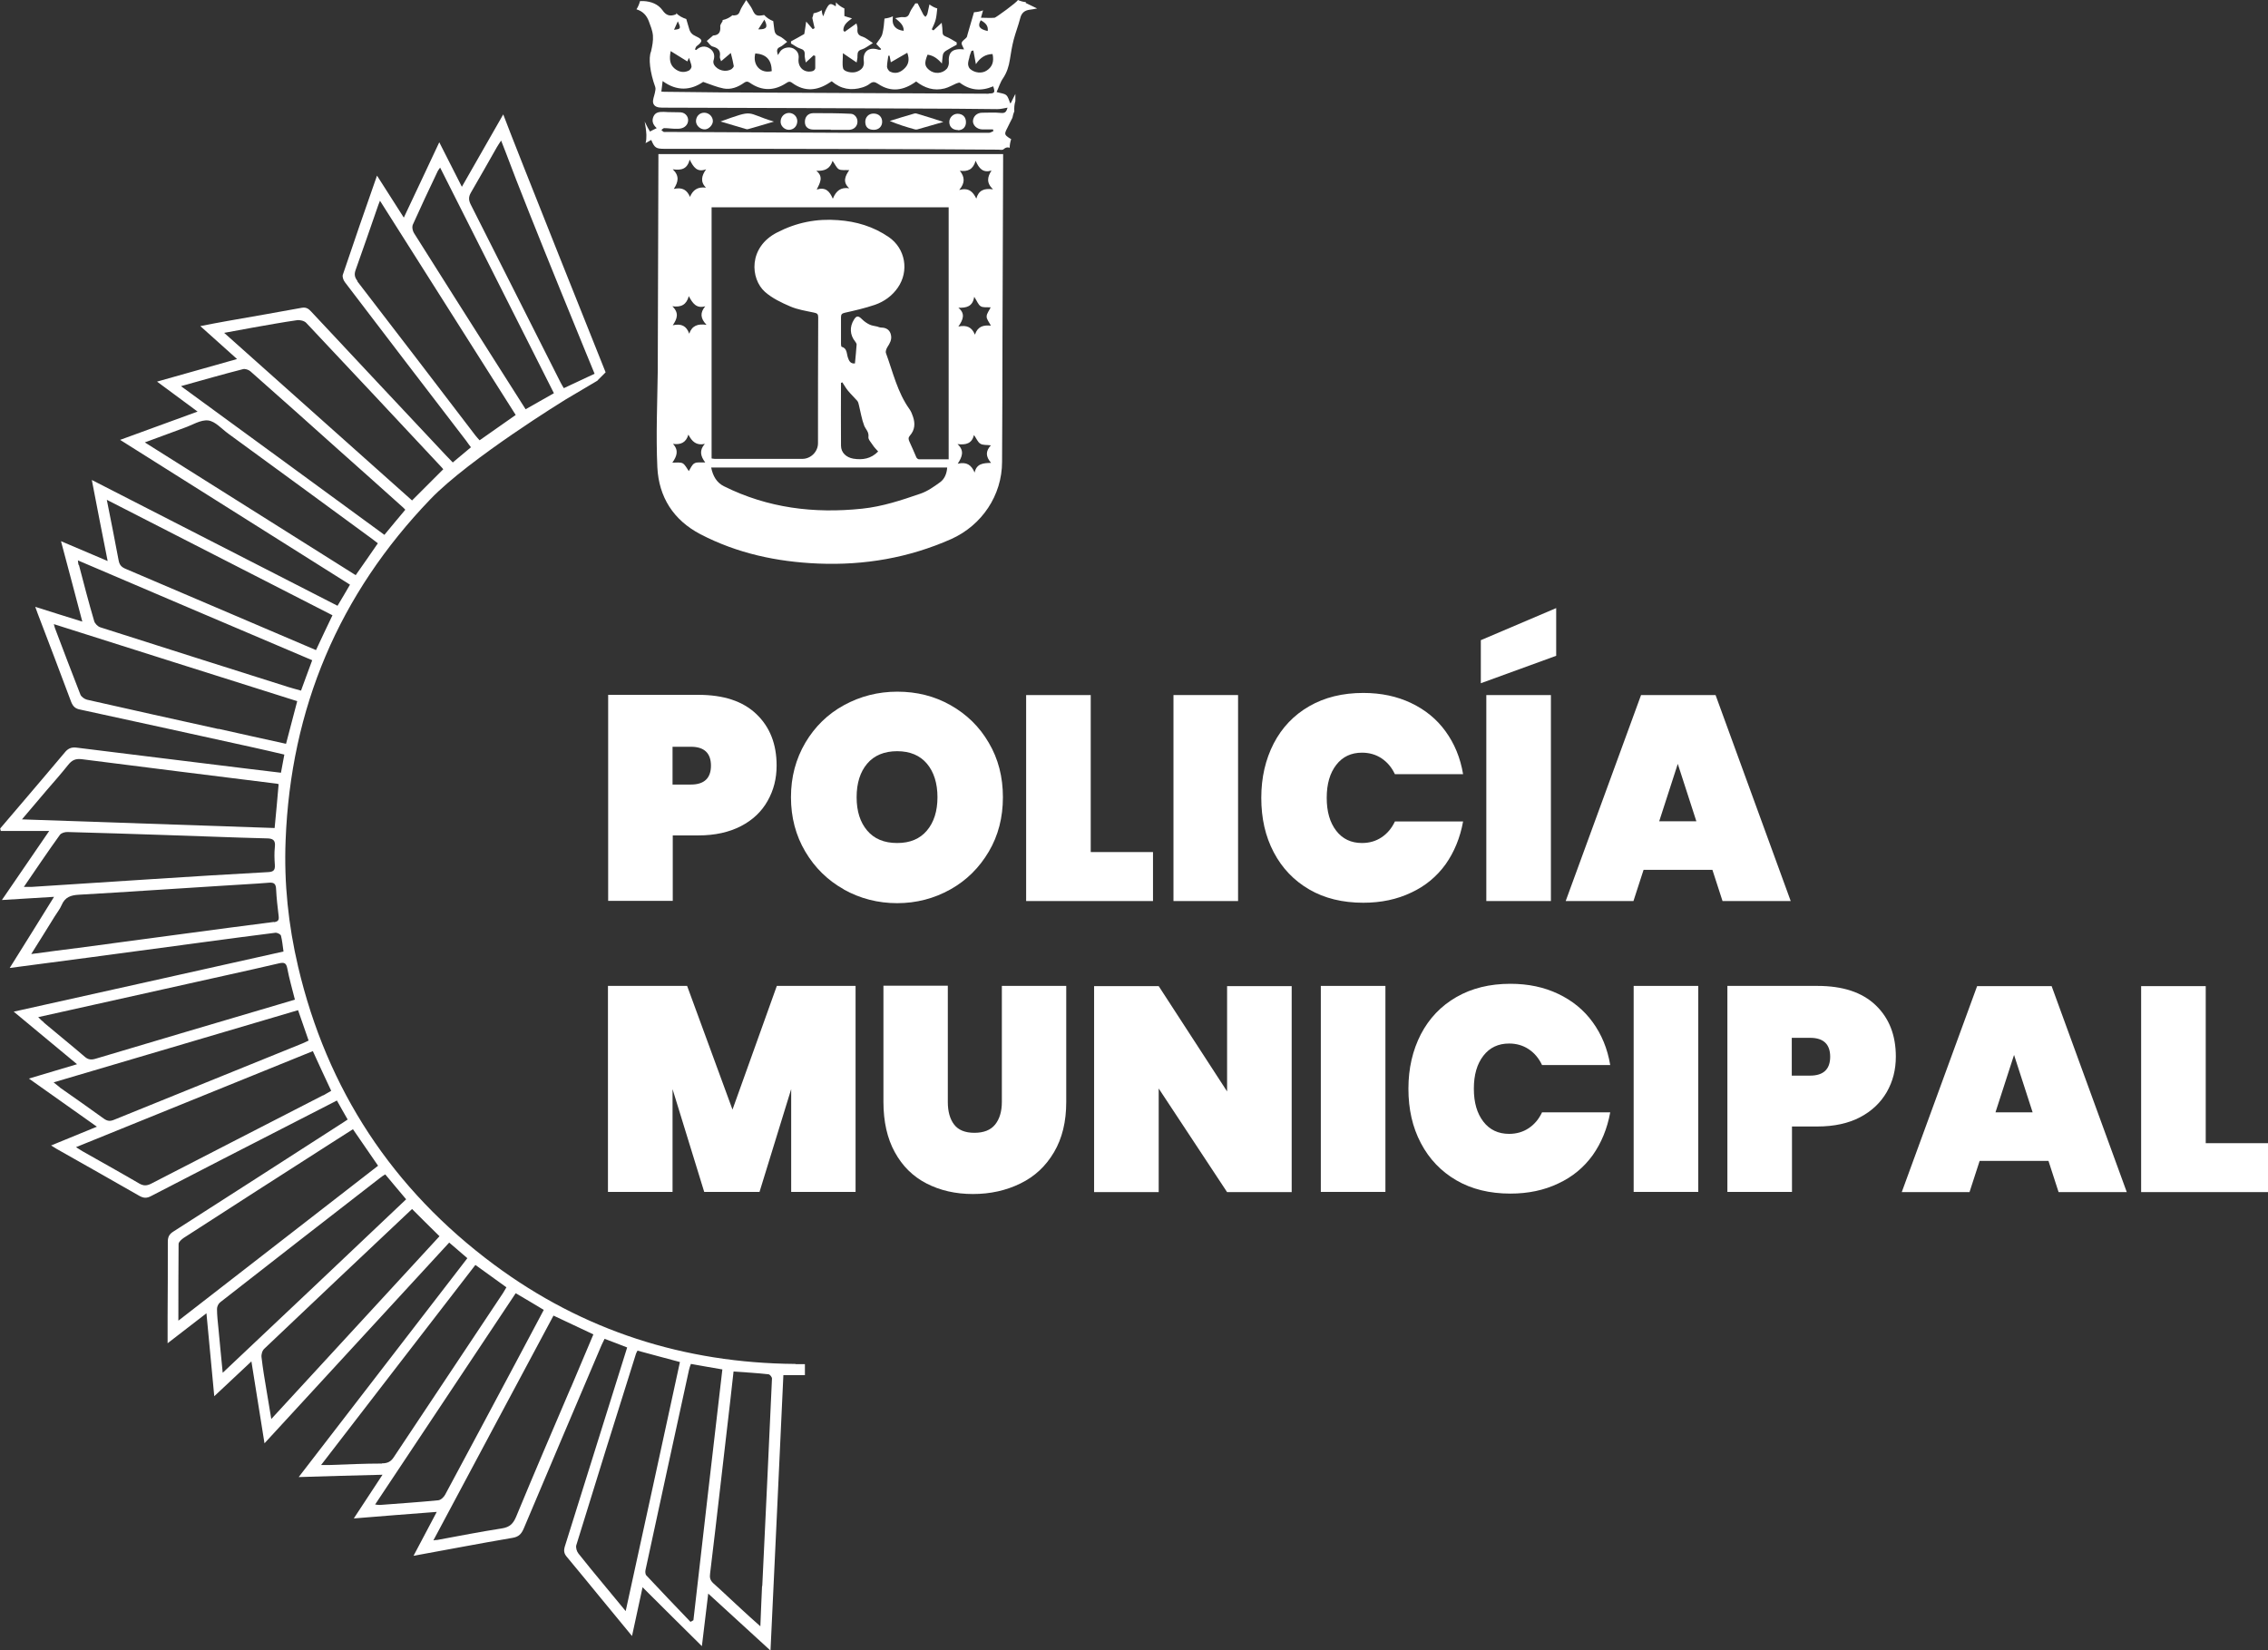 <?xml version="1.0" encoding="UTF-8"?>
<svg id="Capa_2" data-name="Capa 2" xmlns="http://www.w3.org/2000/svg" viewBox="0 0 107.44 78.19">
  <rect x="0" y="0" width="107.44" height="78.19" fill="#333333" stroke="none"/>
  <defs>
    <style>
      .cls-1 {
        fill: #fff;
      }
    </style>
  </defs>
  <g id="Capa_1-2" data-name="Capa 1">
    <g>
      <g>
        <path class="cls-1" d="M37.67,64.62c-5.25-.04-10.04-1.57-14.26-4.7-4.81-3.57-7.92-8.29-9.29-14.13-.46-1.96-.67-3.95-.59-5.97.24-6.26,2.52-11.66,6.87-16.18,1.85-1.92,6.39-4.71,6.39-4.71l1.52-.9v-.39s-1.46.68-1.6.75c-.06-.1-.11-.18-.15-.26-1.42-2.81-2.84-5.63-4.26-8.44-.1-.2-.11-.35,0-.55.42-.72.83-1.45,1.24-2.17.05-.09.11-.17.2-.31.09.23.16.41.23.59,1.03,2.78,4.33,10.78,4.33,10.78l.39-.39s-4.24-10.59-4.85-12.22c-.66,1.16-1.3,2.27-1.96,3.43-.37-.73-.71-1.4-1.07-2.11-.57,1.21-1.11,2.37-1.68,3.57-.44-.69-.84-1.32-1.27-1.99-.56,1.6-1.1,3.15-1.62,4.7-.03.1.03.26.1.35,1.91,2.51,3.83,5.02,5.75,7.52.07.1.14.2.22.3-.3.25-.57.48-.86.72-.11-.11-.2-.21-.3-.31-2.14-2.28-4.28-4.56-6.41-6.84-.12-.13-.23-.21-.43-.18-1.18.22-2.37.42-3.55.63-.4.07-.81.15-1.27.24.6.54,1.15,1.03,1.74,1.56-1.29.36-2.52.71-3.79,1.07.65.48,1.26.93,1.92,1.42-1.26.46-2.44.89-3.67,1.34,3.67,2.31,7.27,4.58,10.89,6.86-.21.36-.39.67-.59,1-3.88-1.99-7.73-3.96-11.64-5.96.25,1.3.49,2.54.75,3.84-.77-.33-1.46-.62-2.21-.94.34,1.28.67,2.51,1.01,3.81-.77-.24-1.48-.46-2.23-.7.05.14.08.23.12.33.53,1.39,1.06,2.77,1.58,4.17.09.23.21.33.44.37,2.73.59,5.45,1.19,8.18,1.79.49.11.98.22,1.48.34-.06.31-.11.57-.16.86-.52-.06-1.01-.12-1.5-.18-1.46-.18-2.93-.36-4.39-.54-1.27-.16-2.53-.31-3.8-.47-.25-.03-.41.05-.56.24-.66.79-1.34,1.58-2.01,2.37-.35.41-.69.81-1.04,1.22,0,.04.02.08.03.12h2.29c-.79,1.15-1.5,2.19-2.24,3.27.84-.05,1.62-.1,2.47-.15-.72,1.16-1.39,2.24-2.1,3.37,1.28-.17,2.5-.33,3.72-.49,1.84-.25,3.68-.49,5.52-.74,1.12-.15,2.24-.3,3.36-.44.08,0,.23.07.25.14.06.23.08.47.12.75-4.26.95-8.49,1.9-12.78,2.85,1.02.84,1.98,1.65,3,2.49-.79.24-1.52.45-2.28.68,1.09.77,2.13,1.51,3.22,2.28-.75.31-1.44.59-2.17.89.12.07.19.12.26.16,1.3.74,2.61,1.47,3.91,2.22.21.12.36.13.58.01,2.28-1.18,4.57-2.36,6.86-3.53.64-.33,1.27-.65,1.93-.99.17.31.34.6.51.9-.16.11-.29.19-.43.28-2.61,1.68-5.22,3.36-7.83,5.03-.19.12-.26.25-.26.48,0,1.18,0,2.37-.01,3.55,0,.41,0,.81,0,1.26.62-.48,1.2-.93,1.84-1.42.13,1.34.25,2.61.37,3.93.6-.56,1.15-1.08,1.76-1.65.21,1.32.41,2.57.62,3.88,2.94-3.2,5.84-6.35,8.75-9.51.3.26.57.49.86.74-2.66,3.45-5.3,6.88-7.99,10.37,1.35-.04,2.63-.08,3.97-.11-.47.72-.9,1.37-1.36,2.07,1.34-.11,2.6-.21,3.93-.31-.38.72-.73,1.38-1.1,2.08,1.61-.29,3.15-.59,4.69-.85.3-.05.42-.19.53-.44,1.22-2.9,2.46-5.8,3.69-8.7.04-.09.09-.18.14-.29.37.14.72.27,1.07.41-.99,3.17-1.97,6.3-2.95,9.42-.06.2-.05.34.1.51.54.64,1.06,1.29,1.59,1.93.49.59.97,1.18,1.49,1.81.17-.78.33-1.51.5-2.31.95.95,1.86,1.85,2.81,2.79.1-.86.2-1.64.3-2.49,1,.91,1.94,1.78,2.95,2.7.21-4.4.41-8.72.61-13.05h1.02v-.52c-.11,0-.26,0-.43,0ZM19.54,10.68c.39-.87.79-1.72,1.2-2.58.02-.04.05-.07.11-.16,1.8,3.58,3.59,7.11,5.39,10.69-.47.26-.89.51-1.34.76-.52-.82-1.04-1.63-1.55-2.44-1.25-1.97-2.5-3.94-3.74-5.91-.06-.1-.1-.27-.06-.36ZM16.94,13.32c-.14-.18-.17-.32-.09-.54.35-.97.68-1.95,1.02-2.92.03-.1.07-.19.13-.35,2.16,3.41,4.29,6.77,6.43,10.15-.57.4-1.13.79-1.71,1.2-.07-.08-.14-.15-.2-.23-1.86-2.44-3.73-4.88-5.6-7.31ZM10.62,15.77c.5-.09.93-.17,1.36-.25.69-.12,1.39-.25,2.09-.35.14-.02.35.03.44.13,2.15,2.28,4.29,4.57,6.43,6.86.03.03.05.07.06.07-.49.49-.97.97-1.48,1.48-2.94-2.62-5.88-5.25-8.89-7.93ZM8.59,18.29c1.04-.29,1.98-.56,2.92-.8.1-.03.27.03.35.1,1.41,1.24,2.81,2.5,4.21,3.75,1,.89,2,1.78,3,2.68.04.03.07.07.13.13-.33.39-.65.78-.99,1.19-3.2-2.34-6.38-4.67-9.63-7.04ZM6.86,20.96c.67-.25,1.27-.47,1.87-.69.38-.13.77-.39,1.13-.35.34.04.64.4.96.63,2.27,1.66,4.55,3.32,6.82,4.99.08.06.17.13.26.2-.35.51-.69,1-1.05,1.51-3.32-2.09-6.62-4.17-9.99-6.29ZM1.5,42.02c-.1,0-.21,0-.37,0,.59-.86,1.14-1.68,1.71-2.47.07-.09.25-.14.38-.13,1.52.04,3.04.09,4.56.14,1.61.05,3.23.12,4.84.16.31,0,.44.08.4.41-.03.28-.02.57,0,.85.02.27-.09.33-.34.34-1.82.1-3.64.21-5.47.33-1.91.12-3.81.25-5.72.37ZM12.97,43.68c-1.42.18-2.84.37-4.26.56-1.67.22-3.34.45-5.01.67-.71.09-1.42.18-2.22.29.4-.64.76-1.21,1.11-1.78.11-.18.25-.35.33-.54.16-.38.44-.47.82-.49,2.29-.13,4.57-.29,6.86-.43.72-.05,1.43-.08,2.15-.14.26-.02.32.08.33.32.02.42.07.84.12,1.26.02.18-.01.26-.22.29ZM13.02,39.23c-3.99-.14-7.94-.27-11.98-.41.43-.51.81-.95,1.18-1.39.34-.39.68-.78,1-1.18.18-.23.35-.32.66-.28,3.05.39,6.11.77,9.16,1.15.04,0,.08.01.16.03-.06.69-.12,1.37-.19,2.08ZM5.06,23.68c3.61,1.85,7.15,3.66,10.69,5.47-.27.56-.52,1.09-.78,1.65-.76-.32-1.51-.64-2.25-.96-2.26-.96-4.51-1.93-6.77-2.89-.19-.08-.29-.18-.33-.4-.17-.93-.36-1.85-.56-2.87ZM3.72,26.76s-.02-.1-.03-.21c3.72,1.59,7.4,3.16,11.1,4.73-.19.5-.35.96-.53,1.44-.21-.06-.41-.11-.6-.17-2.97-.94-5.94-1.88-8.91-2.83-.12-.04-.26-.18-.29-.3-.26-.88-.49-1.77-.72-2.65ZM10.35,34.54c-2.08-.46-4.16-.92-6.23-1.39-.12-.03-.27-.14-.31-.24-.41-1.05-.81-2.1-1.21-3.16-.01-.04-.02-.08-.05-.18,3.87,1.23,7.7,2.44,11.53,3.65-.18.68-.35,1.33-.53,2.02-1.09-.24-2.14-.47-3.2-.71ZM2.08,48.44c-.08-.06-.15-.13-.27-.25,3.05-.68,6.01-1.34,8.98-2,.81-.18,1.62-.36,2.43-.55.23-.05.34-.03.39.24.09.48.23.96.36,1.48-.28.08-.56.17-.84.25-2.87.85-5.73,1.69-8.6,2.55-.2.06-.35.05-.51-.09-.64-.55-1.3-1.08-1.94-1.62ZM2.84,51.52c-.08-.06-.16-.13-.3-.24,3.89-1.15,7.72-2.28,11.58-3.42.17.5.33.95.5,1.44-.1.05-.19.09-.28.13-2.98,1.21-5.95,2.41-8.93,3.62-.19.08-.32.07-.49-.05-.69-.5-1.39-.99-2.09-1.48ZM15.31,51.89c-2.72,1.4-5.44,2.79-8.15,4.19-.2.1-.35.11-.55,0-.89-.52-1.79-1.02-2.69-1.53-.09-.05-.17-.11-.32-.2,3.77-1.53,7.49-3.04,11.22-4.55.29.64.57,1.24.87,1.88-.13.07-.25.15-.38.22ZM8.45,62.57c0-1.27,0-2.45.01-3.63,0-.1.14-.22.24-.29,2.32-1.5,4.64-2.99,6.97-4.48.34-.22.69-.44,1.05-.67.4.58.78,1.14,1.19,1.73-3.14,2.44-6.27,4.87-9.46,7.34ZM10.55,65.04c-.07-.75-.14-1.41-.2-2.08-.03-.31-.07-.63-.07-.95,0-.1.06-.24.15-.31,2.52-1.97,5.04-3.93,7.57-5.89.07-.06.15-.11.25-.17.33.39.64.77.99,1.18-2.88,2.73-5.75,5.45-8.68,8.21ZM12.85,67.22c-.08-.48-.15-.9-.22-1.32-.09-.53-.18-1.06-.24-1.59-.02-.13.03-.32.13-.41,2.33-2.21,4.66-4.42,7-6.62.43.43.85.85,1.3,1.29-2.61,2.84-5.26,5.72-7.96,8.65ZM18.09,69.34c-.83,0-1.67.04-2.5.07-.1,0-.2,0-.38,0,2.47-3.2,4.88-6.34,7.31-9.48.5.36.97.7,1.47,1.06-.06.1-.11.19-.16.27-1.72,2.59-3.45,5.18-5.17,7.77-.14.22-.3.3-.56.3ZM18.01,71.3c-.06,0-.12,0-.24-.02,2.23-3.35,4.44-6.67,6.66-10.01.45.26.88.52,1.33.79-.43.81-.85,1.6-1.27,2.39-1.13,2.12-2.26,4.24-3.4,6.36-.06.12-.21.26-.33.27-.91.09-1.83.15-2.74.22ZM27.05,65.72c-.87,2.04-1.75,4.08-2.6,6.14-.14.33-.3.49-.66.55-1.03.16-2.05.36-3.08.55-.04,0-.08,0-.18.02,1.91-3.59,3.8-7.11,5.69-10.65.64.3,1.25.59,1.89.89-.36.85-.71,1.68-1.06,2.51ZM29.64,76.33c-.4-.48-.75-.91-1.1-1.33-.38-.46-.77-.93-1.14-1.4-.08-.1-.13-.28-.1-.39.93-3.03,1.88-6.06,2.83-9.08.01-.04.04-.07.07-.14.65.18,1.31.35,2.01.54-.85,3.93-1.7,7.82-2.57,11.8ZM32.85,76.76s-.09.06-.14.08c-.7-.73-1.4-1.46-2.09-2.2-.05-.05-.06-.18-.04-.26.68-3.16,1.37-6.32,2.06-9.48.02-.09.05-.18.09-.28.49.09.97.17,1.49.26-.46,3.96-.92,7.91-1.37,11.87ZM36.1,75.14c-.03.61-.05,1.22-.08,1.91-.35-.31-.64-.57-.93-.84-.44-.4-.86-.81-1.3-1.2-.15-.14-.18-.27-.15-.47.17-1.36.32-2.72.48-4.08.16-1.38.32-2.76.48-4.14.05-.44.1-.88.15-1.34.58.04,1.11.07,1.65.13.07,0,.18.14.17.21-.15,3.28-.3,6.55-.46,9.83Z"/>
        <g>
          <path class="cls-1" d="M31.2,7.3h16.32c0,.13,0,.22,0,.32-.01,2.76-.02,5.53-.03,8.29,0,1.99-.01,3.98-.02,5.97,0,1.59-.96,3.01-2.41,3.66-2.01.89-4.11,1.25-6.3,1.16-1.95-.08-3.83-.48-5.58-1.39-1.28-.67-1.97-1.76-2.04-3.17-.07-1.53,0-3.06.02-4.6,0-.09,0-.17,0-.26.01-3.23.02-6.46.03-9.69,0-.1,0-.2,0-.29ZM44.94,21.75v-11.93h-11.23v11.9s.1.02.15.02c1.38,0,2.76,0,4.15,0,.4,0,.74-.34.74-.74,0-1.99,0-3.98.01-5.97,0-.15-.05-.19-.2-.22-.38-.08-.77-.14-1.12-.29-.42-.18-.86-.39-1.2-.69-.7-.62-.8-2.12.58-2.82.91-.47,1.87-.66,2.88-.58.86.06,1.67.3,2.4.8.79.54.98,1.61.43,2.4-.27.39-.65.66-1.08.81-.47.16-.95.27-1.44.38-.12.03-.17.07-.17.2,0,.43,0,.85,0,1.28,0,.04.01.12.03.13.27.07.23.33.3.52.05.15.12.29.33.27.03-.31.06-.6.08-.9,0-.04-.04-.1-.07-.14-.25-.31-.27-.69-.06-1.03.12-.2.21-.2.38-.03.11.11.24.2.37.26.1.05.23.06.35.09.07.02.13.05.2.05.25,0,.42.13.46.37.04.21-.06.38-.17.55-.05.08-.1.21-.07.29.33.9.54,1.85,1.11,2.65.08.11.13.24.17.36.11.32.09.63-.14.89-.09.1-.08.18-.03.29.12.25.22.5.33.75.02.04.08.09.12.09.46,0,.91,0,1.42,0ZM33.69,22.15c.08.4.26.72.61.89,2.07,1.03,4.26,1.3,6.54,1.06.96-.1,1.86-.4,2.76-.71.33-.11.64-.33.93-.54.21-.15.32-.4.34-.7h-11.18ZM39.91,18.11l-.07.03c0,.99-.01,1.98,0,2.97,0,.34.25.56.58.62.44.07.84.01,1.18-.34-.09-.1-.19-.2-.26-.31-.08-.12-.22-.27-.2-.38.03-.24-.13-.36-.2-.53-.12-.31-.17-.65-.25-.97-.02-.07-.03-.15-.08-.21-.14-.16-.3-.31-.44-.48-.1-.12-.18-.27-.27-.4ZM33.39,21.03c-.4.09-.61-.11-.78-.44-.11.38-.36.49-.73.44.29.31.18.59-.03.89.2,0,.37-.03.49.03.12.07.19.23.29.37.09-.14.15-.31.27-.37.12-.07.3-.03.51-.04-.23-.3-.29-.58-.02-.88ZM46.95,21.1c-.21-.03-.39,0-.51-.08-.12-.07-.18-.24-.3-.41-.1.4-.37.48-.78.43.34.32.22.6.01.93.42-.1.65.06.8.42.09-.43.41-.45.78-.46-.26-.3-.27-.56,0-.84ZM39.46,9.4c.15-.36.37-.54.77-.48-.33-.3-.19-.58,0-.86-.2-.01-.37.02-.49-.04-.12-.07-.18-.24-.3-.4-.12.39-.39.49-.77.47.35.28.18.57.02.89.42-.13.61.08.76.43ZM46.19,15.84c.13-.37.39-.45.75-.41-.09-.18-.21-.31-.2-.44,0-.14.12-.27.19-.43-.18-.01-.36.02-.47-.05-.12-.07-.17-.24-.31-.45-.07.47-.37.53-.75.52.34.28.23.56,0,.89.4-.08.64.03.78.38ZM32.68,9.34c.14-.34.37-.5.76-.45-.28-.29-.2-.57.01-.87-.43.16-.6-.1-.78-.46-.11.45-.39.52-.8.46.33.32.26.6.05.93.41-.09.63.05.77.39ZM32.65,15.81c.13-.38.4-.48.82-.42-.3-.31-.31-.58-.06-.88-.42.12-.6-.14-.78-.48-.11.4-.35.54-.78.48.33.32.23.59.02.9.41-.09.65.03.78.4ZM46.22,7.61c-.12.42-.37.53-.75.48.23.29.26.57-.03.91.45-.12.65.08.81.41.11-.39.36-.5.79-.44-.33-.32-.26-.59-.07-.89-.4.12-.59-.09-.75-.46Z"/>
          <path class="cls-1" d="M39.35,6.14c-.27,0-.54,0-.8,0-.26,0-.41-.12-.42-.34-.01-.25.13-.43.39-.44.59,0,1.18,0,1.77.03.19,0,.33.18.33.37,0,.22-.16.38-.39.39-.29,0-.58,0-.87,0h0Z"/>
          <path class="cls-1" d="M34.12,5.76c1.68-.6,1.15-.42,2.54,0-.43.13-.83.25-1.23.36-.02,0-.05.01-.07,0-.41-.12-.81-.24-1.25-.37Z"/>
          <path class="cls-1" d="M44.68,5.78c-.45.13-.83.24-1.22.35-.04.01-.08.01-.12,0-.4-.11-.79-.23-1.19-.4.39-.12.77-.24,1.16-.35.06-.02.13,0,.18.02.37.11.75.23,1.18.37Z"/>
          <path class="cls-1" d="M37.37,5.35c.22,0,.39.16.4.38,0,.25-.17.42-.4.42-.21,0-.4-.19-.39-.39,0-.23.18-.41.4-.41Z"/>
          <path class="cls-1" d="M33.77,5.74c0,.18-.19.38-.37.39-.22.01-.42-.17-.43-.38,0-.23.16-.41.39-.41.22,0,.41.18.41.4Z"/>
          <path class="cls-1" d="M41.39,6.15c-.26,0-.4-.13-.4-.38,0-.22.16-.39.39-.39.25,0,.41.16.41.39,0,.22-.16.38-.39.38Z"/>
          <path class="cls-1" d="M45.38,6.16c-.25,0-.41-.15-.41-.38,0-.21.18-.39.39-.39.24,0,.4.15.4.4,0,.23-.15.38-.38.38Z"/>
          <path class="cls-1" d="M48.58.16s.01-.04.02-.06c-.14-.01-.26-.05-.38-.1-.04.11-1.04.83-1.1.84-.21.02-.42,0-.65,0,.03-.12.07-.23.1-.35-.13.05-.27.08-.43.09-.1.34-.2.69-.3,1.03-.02.05-.02.12-.05.16-.07.09-.2.15-.23.25-.03.08.06.19.11.32-.57-.06-.76.14-.72.64,0,.09-.04.2-.09.27-.22.25-.6.27-.85.06-.21-.18-.23-.32-.07-.72.28.04.48.19.68.42.02-.14.02-.29.05-.43.02-.07.08-.14.15-.18.16-.1.33-.19.5-.28,0-.04,0-.07,0-.11-.17-.1-.34-.21-.52-.28-.12-.05-.15-.1-.15-.22,0-.13-.02-.26-.04-.43-.15.14-.27.25-.39.36-.03-.02-.05-.03-.08-.05.07-.16.15-.31.19-.48.04-.17.05-.34.07-.51-.14-.04-.26-.11-.37-.19-.02.11-.05.21-.07.32-.01.05-.02.11-.04.16-.02.04-.05.07-.08.11-.03-.04-.08-.07-.1-.11-.09-.18-.18-.35-.27-.53-.04,0-.08,0-.11,0-.08.14-.19.27-.25.41-.06.17-.13.27-.34.24-.1-.01-.21.03-.36.05.21.18.41.33.4.6-.37-.04-.56-.25-.52-.58,0-.04,0-.08.01-.11-.12.06-.25.09-.4.11-.02.24-.04.49-.1.72-.04.17-.18.31-.29.48.06.07.14.15.23.24,0,.01-.02.03-.03.04-.05,0-.1,0-.14-.02-.43-.12-.71.12-.65.56.03.24-.08.41-.34.5-.21.08-.6,0-.64-.16-.05-.2-.01-.42-.01-.72.24.16.44.3.65.44.01-.09.05-.2.04-.32,0-.17.04-.25.21-.3.16-.05.3-.17.52-.3-.2-.13-.33-.25-.48-.3-.21-.06-.27-.17-.25-.37.01-.09-.03-.19-.05-.26-.2.14-.38.27-.56.4-.02-.02-.04-.05-.06-.07,0-.26.18-.4.41-.57-.15-.04-.26-.08-.36-.11,0-.12,0-.24,0-.36-.16-.07-.29-.17-.4-.29,0,.06,0,.12-.01.19-.24-.16-.3-.15-.43.09-.07.12-.11.25-.16.38-.05-.09-.06-.17-.07-.25,0-.01,0-.03,0-.04-.11.07-.24.12-.39.15-.01.08-.04.16-.06.22.04.17.07.33.11.48-.03.02-.06.04-.09.05-.09-.1-.18-.21-.31-.36-.03.23-.06.41-.09.59-.21.12-.42.24-.63.35,0,.03,0,.07,0,.1.15.08.28.19.44.24.15.05.22.11.21.28-.01.12.03.24.05.38.14-.13.26-.23.37-.34l.08.03c0,.19,0,.39,0,.58,0,.05-.06.11-.1.13-.4.13-.74-.16-.69-.58.03-.22-.06-.39-.26-.49-.2-.09-.46-.03-.59.12-.04.05-.07.11-.13.2-.05-.19-.08-.31.11-.39.1-.04.19-.14.33-.24-.14-.11-.25-.22-.38-.27-.16-.06-.21-.16-.23-.31-.02-.13-.03-.26-.05-.4-.18-.07-.32-.17-.43-.29,0,0,0,0,0,0-.37.07-.43.03-.57-.28-.06-.13-.16-.24-.28-.43-.13.22-.24.36-.3.53-.05.15-.13.19-.27.2-.03,0-.06,0-.08-.01-.13.11-.28.19-.47.23,0,.02,0,.03,0,.05-.04.08-.12.17-.11.25.02.25-.05.41-.32.43-.02,0-.03,0-.04.02-.09.08-.19.16-.28.24.09.09.17.23.27.26.26.07.4.19.35.48-.01.07.04.15.06.22.15-.13.28-.24.46-.39.06.24.11.43.14.62,0,.04-.06.11-.1.14-.27.17-.67.07-.83-.2-.03-.05-.05-.14-.03-.2.08-.24.02-.45-.19-.58-.22-.14-.44-.1-.63.08-.02-.01-.04-.02-.06-.03.03-.05.04-.13.09-.16.29-.22.29-.31-.04-.46-.18-.08-.28-.18-.33-.38-.04-.15-.09-.3-.13-.44-.19-.06-.35-.15-.48-.28,0,.02,0,.03.01.05-.3.13-.49.06-.66-.19-.21-.29-.54-.41-.89-.43-.06,0-.11,0-.17,0-.04.14-.09.27-.17.39.32.1.48.3.58.55.08.22.18.45.2.69.02.25-.03.5-.09.76-.13.31-.05.99.2,1.68.03.08,0,.19-.02.29-.03.15-.11.32-.08.46.04.18.22.23.42.23,4.61.01,9.22.03,13.84.05.68,0,1.36.02,2.04.02.16,0,.32-.04.49-.07-.05.14-.07.28-.32.25-.29-.03-.58-.01-.88-.01-.25,0-.43.17-.44.4,0,.2.19.38.43.39.17,0,.34,0,.52,0,0,.03.02.06.02.08-.07.03-.14.08-.2.08-.66,0-1.33,0-1.99,0-1.71,0-3.43,0-5.14,0-2.72-.01-5.45-.03-8.17-.04-.04,0-.08.01-.12,0-.04-.02-.07-.06-.11-.09.04-.03.09-.09.13-.09.21,0,.43.04.64.03.19,0,.38-.06.47-.26.1-.25-.07-.51-.34-.52-.26-.01-.52,0-.78-.02-.2,0-.39,0-.49.21-.09.2-.05.38.15.56-.13.06-.22.11-.32.16-.04-.07-.08-.13-.11-.19-.05-.09-.09-.19-.14-.28.04.21.07.42.08.63,0,.14,0,.27-.04.39.09-.05.18-.1.27-.15.16.38.23.42.63.42,3.18,0,6.35,0,9.53.01,2.09,0,4.19.02,6.28.03.09,0,.2.03.25-.02.11-.1.2-.1.29-.07,0-.14.03-.28.07-.41-.02-.01-.05-.03-.07-.04-.25-.16-.26-.2-.12-.47.08-.17.17-.34.25-.5.02-.11.05-.21.09-.31-.01-.16,0-.32.05-.48,0-.06,0-.13,0-.19,0-.05,0-.1,0-.15-.07.13-.13.26-.2.4-.01.03-.04.05-.04.05-.06-.13-.09-.3-.19-.39-.1-.09-.27-.09-.46-.15.1-.21.17-.46.31-.66.18-.27.27-.56.32-.88.05-.32.1-.63.18-.94.09-.34.22-.67.31-1.02.06-.25.21-.37.45-.4.1-.01.19-.03.35-.06-.21-.1-.37-.18-.56-.27ZM46.46.96c.26.14.36.29.33.51-.4-.09-.49-.23-.33-.51ZM45.92,2.7c.03-.1.06-.19.1-.29.03,0,.06-.01.09-.02.04.2.07.4.12.65.21-.32.46-.47.79-.48.08.37-.02.62-.29.79-.22.14-.55.11-.77-.08-.06-.05-.1-.16-.1-.24,0-.11.04-.23.07-.34ZM42.09,2.64s.03,0,.05,0c.02.12.05.23.06.31.25-.15.51-.29.78-.45.12.33.06.57-.15.76-.19.18-.41.25-.65.14-.08-.03-.15-.15-.16-.23,0-.17.04-.35.06-.52ZM36.21.93c.18.35.12.47-.29.46.09-.15.19-.29.29-.46ZM35.78,2.53c.52.04.77.3.78.84-.53.13-.92-.29-.78-.84ZM32.11,1.01c.16.34.14.37-.18.4.06-.13.11-.24.18-.4ZM31.77,2.42c.29.18.54.33.79.49,0-.01.03-.07.08-.17.05.17.11.29.12.41,0,.07-.07.17-.14.2-.24.11-.46.06-.66-.1-.23-.19-.26-.45-.19-.82ZM46.83,4.44c-3.39-.02-6.78-.03-10.16-.05-1.7,0-3.4-.02-5.09-.04-.07,0-.14,0-.25-.01.02-.16.04-.31.06-.5.68.5,1.34.44,1.92.04.35.12.65.25.96.31.35.07.69-.06.98-.27.1-.07.17-.07.27,0,.57.4,1.15.39,1.72.02.1-.07.18-.1.29-.01.59.43,1.18.37,1.76-.01.03-.02.07-.04.11-.07.43.37.92.46,1.46.29.12-.04.24-.09.34-.17.14-.11.24-.1.39,0,.62.42,1.22.32,1.81-.11.4.31.84.46,1.35.33.19-.05.36-.15.54-.23.06-.02.15-.06.18-.04.49.37,1.02.41,1.58.17.1.29.07.34-.21.34Z"/>
        </g>
      </g>
      <g>
        <path class="cls-1" d="M36.36,37.95c-.28.5-.7.9-1.26,1.19-.56.29-1.23.44-2.02.44h-1.21v3.1h-3.06v-9.76h4.27c1.2,0,2.11.3,2.75.91.64.61.96,1.42.96,2.44,0,.62-.14,1.17-.43,1.68ZM33.68,36.28c0-.6-.32-.9-.95-.9h-.87v1.79h.87c.63,0,.95-.3.95-.9Z"/>
        <path class="cls-1" d="M39.98,42.14c-.77-.43-1.38-1.03-1.83-1.79-.45-.76-.68-1.62-.68-2.58s.23-1.81.68-2.58c.45-.76,1.06-1.36,1.83-1.78s1.61-.64,2.53-.64,1.76.21,2.52.64c.76.43,1.37,1.02,1.81,1.78.45.76.67,1.62.67,2.58s-.22,1.82-.67,2.58c-.45.76-1.05,1.36-1.82,1.79s-1.61.65-2.52.65-1.76-.22-2.53-.65ZM43.91,39.35c.33-.39.5-.92.5-1.58s-.17-1.2-.5-1.59c-.33-.39-.8-.59-1.41-.59s-1.09.2-1.42.59c-.33.39-.5.92-.5,1.59s.17,1.19.5,1.58.8.59,1.42.59,1.08-.2,1.41-.59Z"/>
        <path class="cls-1" d="M51.67,40.37h2.95v2.32h-6.01v-9.76h3.06v7.45Z"/>
        <path class="cls-1" d="M58.65,32.93v9.76h-3.06v-9.76h3.06Z"/>
        <path class="cls-1" d="M60.34,35.22c.39-.75.95-1.34,1.68-1.76.73-.42,1.58-.63,2.56-.63.85,0,1.6.16,2.27.48.67.32,1.21.76,1.63,1.34s.7,1.25.83,2.03h-3.23c-.15-.32-.36-.57-.63-.75-.27-.18-.58-.27-.93-.27-.51,0-.92.19-1.22.58-.3.39-.45.9-.45,1.56s.15,1.17.45,1.56c.3.39.71.58,1.22.58.35,0,.66-.09.93-.27.27-.18.48-.43.63-.75h3.23c-.14.77-.42,1.45-.83,2.03-.42.58-.96,1.03-1.63,1.34-.67.32-1.42.48-2.27.48-.98,0-1.84-.21-2.56-.63s-1.28-1-1.68-1.76-.59-1.61-.59-2.58.2-1.82.59-2.58Z"/>
        <path class="cls-1" d="M73.72,31.07l-3.57,1.3v-2.04l3.57-1.52v2.26ZM73.47,32.93v9.76h-3.06v-9.76h3.06Z"/>
        <path class="cls-1" d="M81.11,41.21h-3.25l-.48,1.48h-3.21l3.57-9.76h3.53l3.56,9.76h-3.23l-.48-1.48ZM80.36,38.91l-.88-2.72-.88,2.72h1.76Z"/>
        <path class="cls-1" d="M40.53,46.71v9.76h-3.05v-4.87l-1.5,4.87h-2.62l-1.5-4.87v4.87h-3.06v-9.76h3.75l2.15,5.86,2.1-5.86h3.74Z"/>
        <path class="cls-1" d="M44.9,46.71v5.5c0,.45.1.81.3,1.07.2.26.52.39.96.39s.77-.13.98-.39c.21-.26.32-.62.32-1.07v-5.5h3.05v5.5c0,.93-.19,1.72-.58,2.38-.39.66-.91,1.15-1.59,1.48-.67.33-1.42.5-2.25.5s-1.56-.17-2.2-.5c-.64-.33-1.14-.82-1.5-1.48-.36-.65-.54-1.45-.54-2.39v-5.5h3.05Z"/>
        <path class="cls-1" d="M61.19,56.48h-3.06l-3.24-4.91v4.91h-3.06v-9.76h3.06l3.24,4.99v-4.99h3.06v9.76Z"/>
        <path class="cls-1" d="M65.63,46.71v9.76h-3.06v-9.76h3.06Z"/>
        <path class="cls-1" d="M67.31,49c.39-.75.95-1.34,1.68-1.76.73-.42,1.58-.63,2.56-.63.85,0,1.6.16,2.27.48.67.32,1.21.76,1.63,1.34s.7,1.25.83,2.03h-3.23c-.15-.32-.36-.57-.63-.75-.27-.18-.58-.27-.93-.27-.51,0-.92.19-1.22.58-.3.39-.45.9-.45,1.56s.15,1.17.45,1.56c.3.39.71.58,1.22.58.35,0,.66-.09.93-.27.27-.18.48-.43.63-.75h3.23c-.14.77-.42,1.45-.83,2.03-.42.58-.96,1.03-1.63,1.34-.67.32-1.42.48-2.27.48-.98,0-1.84-.21-2.56-.63s-1.28-1-1.68-1.76-.59-1.61-.59-2.58.2-1.82.59-2.58Z"/>
        <path class="cls-1" d="M80.45,46.71v9.76h-3.06v-9.76h3.06Z"/>
        <path class="cls-1" d="M89.38,51.74c-.29.5-.71.9-1.26,1.19s-1.23.44-2.02.44h-1.21v3.1h-3.06v-9.76h4.27c1.19,0,2.11.3,2.75.91.64.61.96,1.42.96,2.44,0,.62-.14,1.17-.43,1.68ZM86.7,50.07c0-.6-.32-.9-.95-.9h-.87v1.79h.87c.63,0,.95-.3.95-.9Z"/>
        <path class="cls-1" d="M97.03,55h-3.25l-.48,1.48h-3.21l3.57-9.76h3.53l3.56,9.76h-3.23l-.48-1.48ZM96.29,52.7l-.88-2.72-.88,2.72h1.76Z"/>
        <path class="cls-1" d="M104.49,54.16h2.95v2.32h-6.01v-9.76h3.06v7.45Z"/>
      </g>
    </g>
  </g>
</svg>